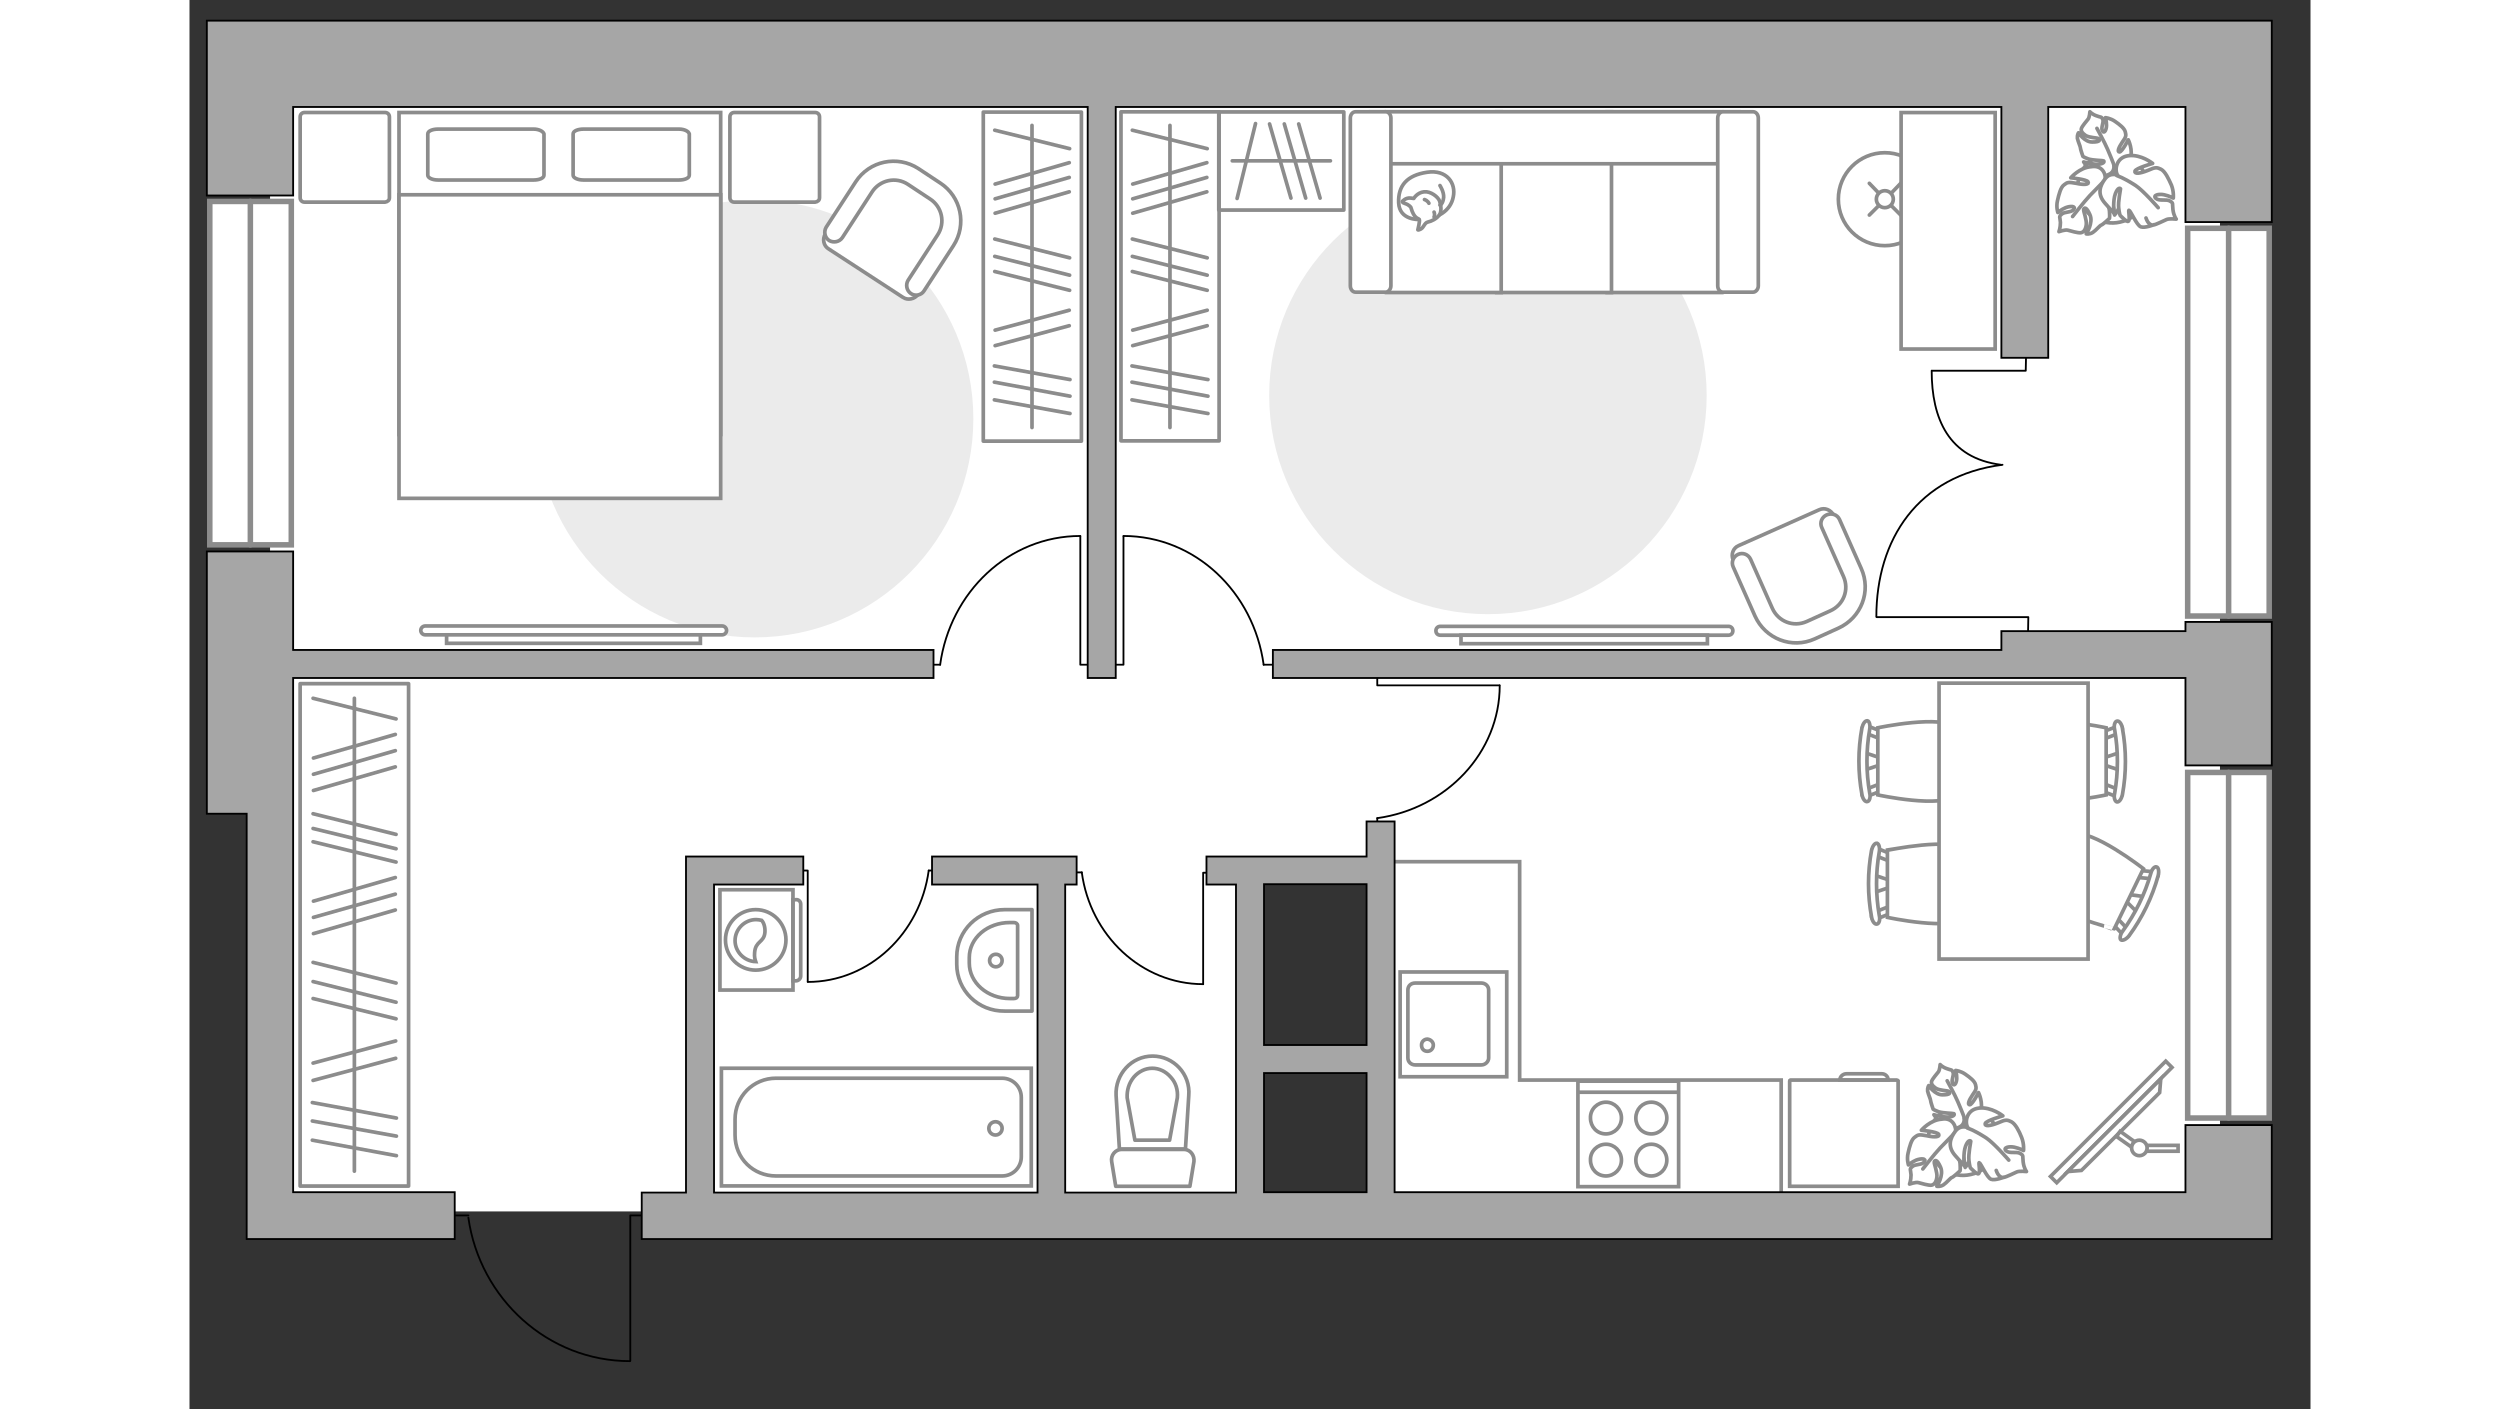 <?xml version="1.0" encoding="utf-8"?>
<!-- Generator: Adobe Illustrator 24.1.2, SVG Export Plug-In . SVG Version: 6.00 Build 0)  -->
<svg version="1.1" xmlns="http://www.w3.org/2000/svg" xmlns:xlink="http://www.w3.org/1999/xlink" x="0px" y="0px"
	 viewBox="0 0 575 382" style="enable-background:new 0 0 575 382;" xml:space="preserve" width="660" height="372">
<rect x="0" y="0" width="575" height="382" fill="#333333" stroke="none"/>
<style type="text/css">
	.st0{fill:#FFFFFF;}
	.st1{fill:#EBEBEB;}
	.st2{fill:none;stroke:#8C8C8C;stroke-miterlimit:10;}
	.st3{fill:#FFFFFF;stroke:#8C8C8C;stroke-linecap:round;stroke-miterlimit:10;}
	.st4{fill:none;stroke:#000000;stroke-width:0.5;stroke-linecap:round;stroke-linejoin:round;stroke-miterlimit:10;}
	.st5{fill:#FFFFFF;stroke:#8C8C8C;stroke-miterlimit:10;}
	.st6{fill-rule:evenodd;clip-rule:evenodd;fill:#FFFFFF;fill-opacity:0.1;stroke:#8C8C8C;stroke-miterlimit:10;}
	.st7{fill:none;stroke:#8C8C8C;stroke-linecap:round;stroke-linejoin:round;stroke-miterlimit:10;}
	.st8{fill:#FFFFFF;stroke:#8C8C8C;stroke-linecap:round;stroke-linejoin:round;stroke-miterlimit:10;}
	.st9{fill:#FFFFFF;stroke:#8C8C8C;stroke-width:1.5;stroke-linecap:round;stroke-miterlimit:10;}
	.st10{fill:#A6A6A6;stroke:#000000;stroke-width:0.5;stroke-miterlimit:10;}
</style>
<g id="bg_1_">
	
		<rect x="280.9" y="60.6" transform="matrix(-1.836970e-16 1 -1 -1.836970e-16 611.058 -261.419)" class="st0" width="310.6" height="228.4"/>
	
		<rect x="-3" y="35.9" transform="matrix(-1.836970e-16 1 -1 -1.836970e-16 325.539 14.114)" class="st0" width="317.3" height="267.8"/>
	
		<rect x="198.4" y="39.9" transform="matrix(-1.836970e-16 1 -1 -1.836970e-16 434.358 -181.109)" class="st0" width="218.7" height="173.5"/>
</g>
<g id="furniture_1_">
	<path id="Vector_5_" class="st1" d="M153.2,172.8c-32.8,0-59.3-26.6-59.3-59.3c0-32.8,26.6-59.3,59.3-59.3
		c32.8,0,59.3,26.6,59.3,59.3C212.5,146.2,186,172.8,153.2,172.8z"/>
	<g>
		<path id="Vector_8_1_" class="st2" d="M462.9,292.8H434c-0.1,0-0.2,0.1-0.2,0.2v28.6h29.4V293C463.1,292.9,463,292.8,462.9,292.8z
			"/>
		<path id="Vector_9_1_" class="st2" d="M447.4,292.8h13.1c0-1-0.8-1.7-1.7-1.7h-9.6C448.2,291.1,447.4,291.9,447.4,292.8z"/>
	</g>
	<g>
		<circle class="st3" cx="459.6" cy="54" r="12.6"/>
		<line class="st3" x1="455.4" y1="58.3" x2="457.9" y2="55.8"/>
		<circle class="st3" cx="459.6" cy="54" r="2.3"/>
		<line class="st3" x1="461.4" y1="52.3" x2="463.9" y2="49.7"/>
		<line class="st3" x1="463.9" y1="58.3" x2="461.4" y2="55.8"/>
		<line class="st3" x1="457.9" y1="52.3" x2="455.4" y2="49.7"/>
	</g>
	<g id="Group_31_2_">
		<path id="Vector_149_2_" class="st4" d="M253.2,145.4l0,34.8h-3.5"/>
		<path id="Vector_150_2_" class="st4" d="M294.8,180.2h-3.6"/>
		<path id="Vector_151_2_" class="st4" d="M291.2,180.2c-2.7-19.7-18.6-34.9-38-34.9"/>
	</g>
	<g id="Group_31_8_">
		<path id="Vector_149_8_" class="st4" d="M355.1,185.8l-33.1,0v-3.3"/>
		<path id="Vector_150_8_" class="st4" d="M322,225.2v-3.4"/>
		<path id="Vector_151_8_" class="st4" d="M322,221.8c18.7-2.6,33.2-17.7,33.2-36"/>
	</g>
	<g id="Group_31_5_">
		<path id="Vector_149_5_" class="st4" d="M241.5,145.4l0,34.8h3.5"/>
		<path id="Vector_150_5_" class="st4" d="M199.9,180.2h3.6"/>
		<path id="Vector_151_5_" class="st4" d="M203.5,180.2c2.7-19.7,18.6-34.9,38-34.9"/>
	</g>
	<g id="Group_31_7_">
		<path id="Vector_149_7_" class="st4" d="M274.8,266.8l0-30.2h3"/>
		<path id="Vector_150_7_" class="st4" d="M238.8,236.5h3.1"/>
		<path id="Vector_151_7_" class="st4" d="M241.9,236.5c2.3,17.1,16.2,30.3,32.9,30.3"/>
	</g>
	<g id="Group_31_6_">
		<path id="Vector_149_6_" class="st4" d="M167.6,266.1l0-30.1h-3"/>
		<path id="Vector_150_6_" class="st4" d="M203.5,236h-3.1"/>
		<path id="Vector_151_6_" class="st4" d="M200.4,236c-2.3,17-16.1,30.2-32.8,30.2"/>
	</g>
	<g>
		<g>
			<path class="st5" d="M163.6,241.2v27.2h-19.8v-27.2H163.6z"/>
			<path class="st6" d="M165.7,245.1v19.5c0,0.7-0.6,1.3-1.3,1.3h-0.8v-22h0.8C165.1,243.8,165.7,244.4,165.7,245.1z"/>
		</g>
		<g>
			<circle class="st5" cx="153.5" cy="254.8" r="8.2"/>
			<path class="st5" d="M156,252.7c-0.2,2.9-2.6,2.3-2.8,5.6c-0.1,1.1,0.1,1.8,0.3,2.4c-3.1-0.1-5.6-2.7-5.6-5.7
				c0-3.1,2.6-5.7,5.7-5.7c0.5,0,1,0.1,1.5,0.2C155.6,250,156.1,251.2,156,252.7z"/>
		</g>
	</g>
	<g>
		
			<rect x="221.2" y="61.7" transform="matrix(6.123234e-17 -1 1 6.123234e-17 190.823 340.718)" class="st7" width="89.2" height="26.6"/>
		<line class="st7" x1="276.1" y1="112.1" x2="255.5" y2="108.4"/>
		<line class="st7" x1="276.1" y1="107.4" x2="255.5" y2="103.6"/>
		<line class="st7" x1="275.8" y1="52" x2="255.7" y2="57.8"/>
		<line class="st7" x1="275.8" y1="48.1" x2="255.7" y2="53.9"/>
		<line class="st7" x1="275.8" y1="44.1" x2="255.7" y2="49.9"/>
		<line class="st7" x1="276.1" y1="102.9" x2="255.5" y2="99.2"/>
		<line class="st7" x1="275.9" y1="88.3" x2="255.7" y2="93.7"/>
		<line class="st7" x1="275.9" y1="84.1" x2="255.7" y2="89.5"/>
		<line class="st7" x1="275.9" y1="78.7" x2="255.6" y2="73.6"/>
		<line class="st7" x1="275.9" y1="69.9" x2="255.6" y2="64.8"/>
		<line class="st7" x1="275.9" y1="40.3" x2="255.6" y2="35.3"/>
		<line class="st7" x1="275.9" y1="74.6" x2="255.6" y2="69.5"/>
		<line class="st7" x1="265.8" y1="115.9" x2="265.8" y2="34"/>
	</g>
	<g>
		
			<rect x="-23.4" y="238.7" transform="matrix(6.123234e-17 -1 1 6.123234e-17 -208.707 298.141)" class="st7" width="136.2" height="29.4"/>
		<line class="st7" x1="56.1" y1="313.3" x2="33.3" y2="309.1"/>
		<line class="st7" x1="56.1" y1="308" x2="33.3" y2="303.9"/>
		<line class="st7" x1="55.8" y1="246.7" x2="33.6" y2="253.1"/>
		<line class="st7" x1="55.8" y1="242.4" x2="33.6" y2="248.7"/>
		<line class="st7" x1="55.8" y1="237.9" x2="33.6" y2="244.3"/>
		<line class="st7" x1="56.1" y1="303.1" x2="33.3" y2="298.9"/>
		<line class="st7" x1="55.9" y1="286.9" x2="33.5" y2="292.9"/>
		<line class="st7" x1="55.9" y1="282.2" x2="33.5" y2="288.2"/>
		<line class="st7" x1="56" y1="276.2" x2="33.5" y2="270.7"/>
		<line class="st7" x1="56" y1="266.5" x2="33.5" y2="260.9"/>
		<line class="st7" x1="56" y1="233.7" x2="33.5" y2="228.2"/>
		<line class="st7" x1="55.8" y1="207.9" x2="33.6" y2="214.3"/>
		<line class="st7" x1="55.8" y1="203.5" x2="33.6" y2="209.9"/>
		<line class="st7" x1="55.8" y1="199.1" x2="33.6" y2="205.5"/>
		<line class="st7" x1="56" y1="194.9" x2="33.5" y2="189.3"/>
		<line class="st7" x1="56" y1="230.1" x2="33.5" y2="224.6"/>
		<line class="st7" x1="56" y1="226.2" x2="33.5" y2="220.6"/>
		<line class="st7" x1="56" y1="271.7" x2="33.5" y2="266.1"/>
		<line class="st7" x1="44.7" y1="317.5" x2="44.7" y2="189.3"/>
	</g>
	<g>
		
			<rect x="183.8" y="61.7" transform="matrix(6.123234e-17 -1 1 6.123234e-17 153.494 303.389)" class="st7" width="89.2" height="26.6"/>
		<line class="st7" x1="238.7" y1="112.1" x2="218.2" y2="108.4"/>
		<line class="st7" x1="238.7" y1="107.4" x2="218.2" y2="103.6"/>
		<line class="st7" x1="238.5" y1="52" x2="218.4" y2="57.8"/>
		<line class="st7" x1="238.5" y1="48.1" x2="218.4" y2="53.9"/>
		<line class="st7" x1="238.5" y1="44.1" x2="218.4" y2="49.9"/>
		<line class="st7" x1="238.7" y1="102.9" x2="218.2" y2="99.2"/>
		<line class="st7" x1="238.5" y1="88.3" x2="218.4" y2="93.7"/>
		<line class="st7" x1="238.5" y1="84.1" x2="218.4" y2="89.5"/>
		<line class="st7" x1="238.6" y1="78.7" x2="218.3" y2="73.6"/>
		<line class="st7" x1="238.6" y1="69.9" x2="218.3" y2="64.8"/>
		<line class="st7" x1="238.6" y1="40.3" x2="218.3" y2="35.3"/>
		<line class="st7" x1="238.6" y1="74.6" x2="218.3" y2="69.5"/>
		<line class="st7" x1="228.4" y1="115.9" x2="228.4" y2="34"/>
	</g>
	<polyline class="st2" points="324.8,233.6 360.6,233.6 360.6,292.8 431.5,292.8 431.5,326.7 	"/>
	<g id="Group_2_6_">
		<g id="Group_3_6_">
			<path id="Vector_10_6_" class="st5" d="M454,204l5.1,1.7v1.4l-5.1,1.7V204z"/>
		</g>
		<g id="Group_4_6_">
			<path id="Vector_11_6_" class="st5" d="M459,213.6c0,0.5-0.3,0.9-0.6,0.9l-4.1,1.6c-0.4,0.2-0.8-0.2-0.9-0.7
				c-0.1-0.6,0.2-1.1,0.5-1.2l4.1-1.6c0.4-0.2,0.8,0.2,0.9,0.7C459,213.4,459,213.5,459,213.6z"/>
		</g>
		<g id="Group_5_6_">
			<path id="Vector_12_6_" class="st5" d="M459,199.2c0,0.1,0,0.2,0,0.3c-0.1,0.6-0.5,0.9-0.9,0.7l-4.1-1.6
				c-0.4-0.2-0.6-0.7-0.5-1.3c0.1-0.6,0.5-0.9,0.9-0.7l4.1,1.6C458.7,198.3,459,198.7,459,199.2z"/>
		</g>
		<path id="Vector_13_6_" class="st5" d="M479,197.3c3.2,3.2,3.2,15,0,18.2c-3.8,3.8-21.3,0-21.3,0v-18.2
			C457.7,197.3,475.2,193.6,479,197.3z"/>
		<path id="Vector_14_6_" class="st5" d="M455.5,197.7c-1,5.7-1,11.6,0,17.3c0.3,1.2-0.1,2.2-0.6,2.3c-0.6,0.2-1.3-0.7-1.5-1.9
			c-1.1-6-1.1-12.1,0-18.1c0.3-1.2,0.9-2,1.5-1.9C455.4,195.5,455.7,196.6,455.5,197.7z"/>
	</g>
	<g id="Group_2_5_">
		<g id="Group_3_5_">
			<path id="Vector_10_5_" class="st5" d="M456.6,237.2l5.1,1.7v1.4l-5.1,1.7V237.2z"/>
		</g>
		<g id="Group_4_5_">
			<path id="Vector_11_5_" class="st5" d="M461.6,246.8c0,0.5-0.3,0.9-0.6,0.9l-4.1,1.6c-0.4,0.2-0.8-0.2-0.9-0.7
				c-0.1-0.6,0.2-1.1,0.5-1.2l4.1-1.6c0.4-0.2,0.8,0.2,0.9,0.7C461.6,246.7,461.6,246.7,461.6,246.8z"/>
		</g>
		<g id="Group_5_5_">
			<path id="Vector_12_5_" class="st5" d="M461.6,232.4c0,0.1,0,0.2,0,0.3c-0.1,0.6-0.5,0.9-0.9,0.7l-4.1-1.6
				c-0.4-0.2-0.6-0.7-0.5-1.3c0.1-0.6,0.5-0.9,0.9-0.7l4.1,1.6C461.3,231.5,461.6,232,461.6,232.4z"/>
		</g>
		<path id="Vector_13_5_" class="st5" d="M481.6,230.5c3.2,3.2,3.2,15,0,18.2c-3.8,3.8-21.3,0-21.3,0v-18.2
			C460.4,230.5,477.9,226.8,481.6,230.5z"/>
		<path id="Vector_14_5_" class="st5" d="M458.1,230.9c-1,5.7-1,11.6,0,17.3c0.3,1.2-0.1,2.2-0.6,2.3c-0.6,0.2-1.3-0.7-1.5-1.9
			c-1.1-6-1.1-12.1,0-18.1c0.3-1.2,0.9-2,1.5-1.9C458,228.8,458.3,229.8,458.1,230.9z"/>
	</g>
	<g id="Group_2_4_">
		<g id="Group_3_4_">
			<path id="Vector_10_4_" class="st5" d="M528.1,247.4l-3.8-3.8l0.6-1.2l5.3,0.7L528.1,247.4z"/>
		</g>
		<g id="Group_4_4_">
			<path id="Vector_11_4_" class="st5" d="M527.9,236.6c0.2-0.4,0.6-0.7,0.9-0.6l4.4,0.4c0.4,0,0.6,0.5,0.5,1
				c-0.2,0.5-0.6,0.9-0.9,0.9l-4.4-0.4c-0.4,0-0.6-0.5-0.5-1C527.8,236.8,527.8,236.7,527.9,236.6z"/>
		</g>
		<g id="Group_5_4_">
			<path id="Vector_12_4_" class="st5" d="M521.6,249.6c0-0.1,0.1-0.1,0.1-0.2c0.3-0.5,0.8-0.6,1.1-0.3l3,3.2
				c0.3,0.3,0.2,0.9-0.1,1.3c-0.3,0.5-0.8,0.6-1.1,0.3l-3-3.2C521.4,250.5,521.4,250,521.6,249.6z"/>
		</g>
		<path id="Vector_13_4_" class="st5" d="M502.7,242.5c-1.5-4.3,3.6-14.9,7.9-16.3c5-1.7,19.1,9.3,19.1,9.3l-7.9,16.3
			C521.9,251.8,504.5,247.6,502.7,242.5z"/>
		<path id="Vector_14_4_" class="st5" d="M524.1,252.4c3.4-4.7,6-10,7.6-15.6c0.3-1.2,1-1.9,1.5-1.8c0.6,0.1,0.8,1.2,0.5,2.4
			c-1.6,5.8-4.3,11.4-7.9,16.3c-0.7,0.9-1.7,1.4-2.2,1.1C523.2,254.5,523.4,253.3,524.1,252.4z"/>
	</g>
	<g id="Group_2_2_">
		<g id="Group_3_2_">
			<path id="Vector_10_2_" class="st5" d="M523.3,208.8l-5.1-1.7v-1.4l5.1-1.7V208.8z"/>
		</g>
		<g id="Group_4_2_">
			<path id="Vector_11_2_" class="st5" d="M518.4,199.2c0-0.5,0.3-0.9,0.6-0.9l4.1-1.6c0.4-0.2,0.8,0.2,0.9,0.7
				c0.1,0.6-0.2,1.1-0.5,1.2l-4.1,1.6c-0.4,0.2-0.8-0.2-0.9-0.7C518.4,199.4,518.4,199.3,518.4,199.2z"/>
		</g>
		<g id="Group_5_2_">
			<path id="Vector_12_2_" class="st5" d="M518.4,213.6c0-0.1,0-0.2,0-0.3c0.1-0.6,0.5-0.9,0.9-0.7l4.1,1.6c0.4,0.2,0.6,0.7,0.5,1.3
				c-0.1,0.6-0.5,0.9-0.9,0.7l-4.1-1.6C518.6,214.5,518.4,214.1,518.4,213.6z"/>
		</g>
		<path id="Vector_13_2_" class="st5" d="M498.3,215.5c-3.2-3.2-3.2-15,0-18.2c3.8-3.8,21.3,0,21.3,0v18.2
			C519.6,215.5,502.1,219.3,498.3,215.5z"/>
		<path id="Vector_14_2_" class="st5" d="M521.9,215.1c1-5.7,1-11.6,0-17.3c-0.3-1.2,0.1-2.2,0.6-2.3c0.6-0.2,1.3,0.7,1.5,1.9
			c1.1,6,1.1,12.1,0,18.1c-0.3,1.2-0.9,2-1.5,1.9C522,217.3,521.6,216.2,521.9,215.1z"/>
	</g>
	<path id="Vector_35_1_" class="st5" d="M474.3,260v-74.8h40.4v60.5V260H474.3z"/>
	<g>
		<g>
			<polyline class="st4" points="472.4,100.5 497.8,100.5 497.9,95.6 			"/>
			<path class="st4" d="M491.1,126c-14.2-1.8-18.8-12.5-18.8-25.5"/>
		</g>
		<g>
			<polyline class="st4" points="457.4,167.3 498.5,167.3 498.4,173.1 			"/>
			<path class="st4" d="M491.5,126c-22.9,2.9-34.2,20.2-34.2,41.2"/>
		</g>
	</g>
	<g>
		<path id="Vector_37_9_" class="st5" d="M193.4,80.6l-20.1-13.1c-1.4-0.8-1.8-2.7-0.9-4.1l9-13.9c3.3-5.1,10.1-6.5,15.2-3.2
			l6.7,4.4c5.1,3.3,6.5,10.1,3.2,15.2l-9,13.9C196.6,81.1,194.7,81.5,193.4,80.6z"/>
		<path id="Vector_38_9_" class="st5" d="M195.6,79.6c-1.2-0.8-1.5-2.4-0.8-3.6l8-12.3c2.2-3.3,1.2-7.7-2.1-9.8l-5.9-3.9
			c-3.3-2.2-7.7-1.2-9.8,2.1l-8,12.3c-0.8,1.2-2.4,1.5-3.6,0.8c-1.2-0.8-1.5-2.4-0.8-3.6l8-12.3c3.7-5.7,11.3-7.3,17-3.6l5.9,3.9
			c5.7,3.7,7.3,11.3,3.6,17l-8,12.3C198.4,80,196.8,80.4,195.6,79.6z"/>
	</g>
	<path id="Vector_4_" class="st1" d="M352,166.5c-32.8,0-59.3-26.6-59.3-59.3c0-32.8,26.6-59.3,59.3-59.3
		c32.8,0,59.3,26.6,59.3,59.3C411.3,139.9,384.7,166.5,352,166.5z"/>
	<g>
		<path id="Vector_54_2_" class="st5" d="M415.4,30.3h-31.1v49h31.1V30.3z"/>
		<path id="Vector_55_2_" class="st5" d="M385.5,30.3h-31.1v49h31.1V30.3z"/>
		<path id="Vector_56_2_" class="st5" d="M355.6,30.3h-31.1v49h31.1V30.3z"/>
		<path id="Vector_57_2_" class="st5" d="M417.1,44.4l2.9-14.1h-99.8v14.1H417.1z"/>
		<path id="Vector_58_2_" class="st5" d="M414.3,32v45.5c0,0.9,0.6,1.7,1.4,1.7h8.2c0.7,0,1.4-0.8,1.4-1.7V32c0-0.9-0.6-1.7-1.4-1.7
			h-8.2C414.9,30.3,414.3,31.1,414.3,32z"/>
		<path id="Vector_59_2_" class="st5" d="M314.7,32v45.5c0,0.9,0.6,1.7,1.4,1.7h8.2c0.7,0,1.4-0.8,1.4-1.7V32c0-0.9-0.6-1.7-1.4-1.7
			h-8.2C315.3,30.3,314.7,31.1,314.7,32z"/>
		<g>
			<path class="st8" d="M333.2,59.5c0,0-5.2,0.2-5.4-4.5c-0.2-4.7,2.3-7.5,7.7-8.3c5.4-0.8,7.9,3,7.1,6.7
				C341.9,57.1,338.4,59.5,333.2,59.5z"/>
			<path class="st8" d="M331.1,56.2c0,0-0.5-0.7-1.5-1c-1-0.3-0.8-0.6-0.8-0.6s0.9-1.1,2.3-0.9c0.8,0.1,0.8,0.1,0.8,0.1
				s0.9-1.6,2.8-1.8c1.8-0.2,3.8,1.4,4.2,2.5c0.4,1.2,0.6,2.9-0.1,3.8c-0.7,1-2.1,1.7-3.1,1.9c-0.9,0.2-1.1,1.5-1.9,1.9
				c-0.8,0.4-0.8,0.2-0.8,0.2s0.6-2.4,0.4-2.8C333.1,59.1,332,59.4,331.1,56.2z"/>
			<path class="st8" d="M336,55.1c0,0-0.3-0.7-1.2-1"/>
			<path class="st8" d="M337.4,57.5c0,0,0.3,0.7,0,1.3"/>
			<path class="st7" d="M339,55.6c0,0,0.8-0.2,1-2.1c0.1-1.5-1-3.2-1-3.2"/>
		</g>
	</g>
	<g>
		<path id="Vector_37_3_" class="st5" d="M441.8,138.2l-21.8,9.7c-1.5,0.6-2.2,2.4-1.5,3.9l6.7,15.1c2.4,5.5,8.9,8,14.4,5.6l7.3-3.2
			c5.5-2.4,8-8.9,5.6-14.4l-6.7-15.1C445,138.2,443.3,137.5,441.8,138.2z"/>
		<path id="Vector_38_4_" class="st5" d="M443.8,139.6c-1.3,0.6-1.9,2.1-1.3,3.4l5.9,13.3c1.6,3.6,0,7.7-3.6,9.3l-6.4,2.9
			c-3.6,1.6-7.7,0-9.3-3.6l-5.9-13.3c-0.6-1.3-2.1-1.9-3.4-1.3c-1.3,0.6-1.9,2.1-1.3,3.4l5.9,13.3c2.8,6.2,10,9,16.2,6.2l6.4-2.9
			c6.2-2.8,9-10,6.2-16.2l-5.9-13.3C446.7,139.5,445.2,139,443.8,139.6z"/>
	</g>
	<g>
		<path class="st5" d="M339.1,172.2c-0.7,0-1.2-0.5-1.2-1.2c0-0.7,0.5-1.2,1.2-1.2h78.1c0.7,0,1.2,0.5,1.2,1.2
			c0,0.7-0.5,1.2-1.2,1.2L339.1,172.2z"/>
		<rect x="344.7" y="172.2" class="st5" width="66.8" height="2.3"/>
	</g>
	<g>
		<path id="Vector_98_2_" class="st5" d="M56.8,117.8H144V30.5H56.8V117.8z"/>
		<path id="Vector_99_2_" class="st5" d="M144,135.1H56.8V52.8h76.9H144V64V135.1z"/>
		<path id="Vector_100_2_" class="st7" d="M93.3,35H67.4c-1.5,0-2.8,0.5-2.8,1.3v11.2c0,0.7,1.2,1.3,2.8,1.3h25.9
			c1.5,0,2.8-0.5,2.8-1.3V36.3C95.9,35.6,94.7,35,93.3,35z"/>
		<path id="Vector_101_2_" class="st7" d="M132.7,35h-25.9c-1.5,0-2.8,0.5-2.8,1.3v11.2c0,0.7,1.2,1.3,2.8,1.3h25.9
			c1.5,0,2.8-0.5,2.8-1.3V36.3C135.3,35.6,134.2,35,132.7,35z"/>
	</g>
	<path id="Vector_5_3_" class="st8" d="M170.8,53.6V31.7c0-0.7-0.5-1.2-1.2-1.2h-21.9c-0.7,0-1.2,0.5-1.2,1.2v21.9
		c0,0.7,0.5,1.2,1.2,1.2h21.9C170.3,54.7,170.8,54.3,170.8,53.6z"/>
	<path id="Vector_5_2_" class="st8" d="M54.2,53.6V31.7c0-0.7-0.5-1.2-1.2-1.2H31.2c-0.7,0-1.2,0.5-1.2,1.2v21.9
		c0,0.7,0.5,1.2,1.2,1.2H53C53.7,54.7,54.2,54.3,54.2,53.6z"/>
	<g>
		<path class="st5" d="M63.9,172.1c-0.7,0-1.2-0.6-1.2-1.2c0-0.7,0.6-1.2,1.2-1.2h80.5c0.7,0,1.2,0.6,1.2,1.2c0,0.7-0.6,1.2-1.2,1.2
			L63.9,172.1z"/>
		<rect x="69.7" y="172.1" class="st5" width="68.8" height="2.3"/>
	</g>
	
		<rect x="444.7" y="49.9" transform="matrix(-1.836970e-16 1 -1 -1.836970e-16 539.413 -414.178)" class="st5" width="64.1" height="25.5"/>
	<g>
		
			<rect x="498.9" y="303" transform="matrix(-0.707 0.707 -0.707 -0.707 1104.391 150.876)" class="st5" width="44.2" height="2.4"/>
		<polygon class="st5" points="512.9,317.3 534.1,296.2 534.4,292.5 509.2,317.6 		"/>
		<g>
			<path class="st5" d="M530.6,311.2c0,0.3-0.1,0.6-0.2,0.9h8.7v-1.6h-8.6C530.6,310.7,530.6,310.9,530.6,311.2z"/>
			<path class="st5" d="M526.5,311c0.1-0.6,0.4-1.1,0.8-1.5l-3.9-2.8l-1,1.4L526.5,311z"/>
		</g>
		<circle class="st5" cx="528.6" cy="311.2" r="2.1"/>
	</g>
	<g>
		<path id="Vector_60_6_" class="st5" d="M478.8,299.9c-5.1,1.1-8.4,6.2-7.2,11.3c1.1,5.1,6.2,8.4,11.3,7.2
			c5.1-1.1,8.4-6.2,7.2-11.3C488.9,302,483.9,298.8,478.8,299.9z"/>
		<path class="st8" d="M481.1,303.2c0,0,0.3,1.7-1.4,2.4c-1.7,0.8-3.5,1-5.1-1.1c-1.6-2.1-1.7-2.3-1.7-2.3s2.7,0.8,4.2,0.6
			c1.5-0.2,1.4-0.8,1.2-0.9s-2.8-0.1-4.1-0.5c-1.3-0.5-1.5-0.7-1.5-0.7s-0.7-2-0.7-2.4c0-0.3-0.6-1.6-0.8-2.5
			c-0.1-0.9,0.3-1.5,0.3-1.5s1.7,2.6,3.8,2.5c2.2,0,2-0.6,1.7-0.9c-0.4-0.3-2.5-0.2-3.6-0.9c-1-0.7-1.3-1.3-1.1-1.9
			c0.2-0.6,1.4-2,1.8-2.5c0.4-0.5,0.5-2,0.5-2s0.6,0.7,1.8,1.1c1.2,0.5,1.3,0.1,1.7,1c0.3,0.9-0.6,2.2-0.1,3.1
			c0.5,0.9,1.1-0.4,1.1-1.5c0-1.2-0.3-2.1-0.3-2.1s1.3,0.1,2.6,1c1.3,0.9,2.6,1.9,2.8,2.9c0.2,0.9,0.3,1.2-0.8,2.7
			c-1.1,1.6-1.4,2.7-0.8,2.7c0.7,0,2.4-3.3,2.4-3.3s1.4,2.8,0.5,5.4C484.8,304.3,482.1,304.1,481.1,303.2z"/>
		<path class="st7" d="M476.5,293c0,0,2.1,3.8,2.9,5.7c0.5,1.2,1.5,3.5,1.8,4.5c0.6,1.4,0.7,2.9,0.5,4.4"/>
		<path class="st8" d="M478.7,307.3c0,0,1.6-1.1,3.2,0.4c1.6,1.5,2.7,3.3,1.2,6c-1.5,2.7-1.7,2.8-1.7,2.8s-0.3-3.3-1.2-4.7
			c-0.9-1.5-1.5-1.1-1.5-0.9c0,0.2,1.2,3,1.3,4.6c0.1,1.6,0,1.9,0,1.9s-1.8,1.7-2.2,1.8c-0.4,0.1-1.4,1.4-2.3,2
			c-0.9,0.6-1.8,0.4-1.8,0.4s2-3,1-5.2c-1-2.3-1.6-1.9-1.7-1.4c-0.1,0.5,0.9,2.8,0.7,4.2c-0.2,1.4-0.8,2-1.5,2.1
			c-0.7,0.1-2.8-0.5-3.5-0.7s-2.4,0.4-2.4,0.4s0.4-1,0.4-2.5c-0.1-1.5-0.5-1.5,0.3-2.2c0.8-0.8,2.6-0.4,3.3-1.3c0.7-1-0.9-1-2.2-0.5
			c-1.2,0.5-2.1,1.3-2.1,1.3s-0.5-1.5-0.1-3.2c0.4-1.8,0.9-3.7,1.8-4.3c0.9-0.7,1.1-0.8,3.3-0.4c2.2,0.5,3.6,0.3,3.2-0.4
			c-0.4-0.7-4.7-1.1-4.7-1.1s2.4-2.8,5.5-3C478.2,302.8,479.2,305.9,478.7,307.3z"/>
		<path class="st7" d="M469.9,316.9c0,0,3.1-4,4.7-5.7c1.1-1.1,3.1-3.2,3.9-4c1.2-1.2,2.8-2.1,4.4-2.5"/>
		<g>
			<path class="st8" d="M489.8,317.3c0.5,1.5,1.3,2,2,1.9c0.7-0.1,2.9-1.2,3.6-1.5c0.7-0.3,2.6-0.1,2.6-0.1s-0.7-0.9-0.9-2.6
				c-0.2-1.7,0.2-1.7-0.8-2.3c-1-0.6-2.9,0.1-3.8-0.7c-1-0.9,0.8-1.3,2.2-1c1.4,0.3,2.5,0.9,2.5,0.9s0.2-1.7-0.5-3.5
				s-1.7-3.7-2.8-4.3c-1.1-0.5-1.4-0.7-3.6,0.3c-2.2,0.9-3.7,1-3.5,0.2c0.2-0.8,4.8-2.1,4.8-2.1s-3.1-2.5-6.5-2.1
				c-3.4,0.4-3.9,3.9-3,5.3c0,0-2-0.9-3.4,1c-1.4,1.9-2.2,4.1,0,6.6s2.4,2.7,2.4,2.7s-0.3-3.5,0.4-5.3c0.7-1.8,1.3-1.5,1.4-1.3
				c0,0.2-0.7,3.5-0.5,5.2c0.2,1.7,0.4,2,0.4,2s1.8,1.9,2.2,1.6c0.6-0.4-0.1-3.1,0.2-3c0.4,0.1,2.1,4.1,3.2,4.5s3.6-0.6,3.6-0.6"/>
			<path class="st7" d="M493.2,314.5c0,0-4-4.6-6.1-6c-1.4-0.9-3.4-2.1-5.1-2.7"/>
		</g>
	</g>
	<g>
		<path id="Vector_60_5_" class="st5" d="M519.3,41.7c-5.1,1.1-8.4,6.2-7.2,11.3c1.1,5.1,6.2,8.4,11.3,7.2c5.1-1.1,8.4-6.2,7.2-11.3
			C529.5,43.8,524.4,40.5,519.3,41.7z"/>
		<path class="st8" d="M521.7,44.9c0,0,0.3,1.7-1.4,2.4c-1.7,0.8-3.5,1-5.1-1.1c-1.6-2.1-1.7-2.3-1.7-2.3s2.7,0.8,4.2,0.6
			c1.5-0.2,1.4-0.8,1.2-0.9c-0.1-0.1-2.8-0.1-4.1-0.5c-1.3-0.5-1.5-0.7-1.5-0.7s-0.7-2-0.7-2.4c0-0.3-0.6-1.6-0.8-2.5
			c-0.1-0.9,0.3-1.5,0.3-1.5s1.7,2.6,3.8,2.5c2.2,0,2-0.6,1.7-0.9c-0.4-0.3-2.5-0.2-3.6-0.9c-1-0.7-1.3-1.3-1.1-1.9
			c0.2-0.6,1.4-2,1.8-2.5c0.4-0.5,0.5-2,0.5-2s0.6,0.7,1.8,1.1c1.2,0.5,1.3,0.1,1.7,1c0.3,0.9-0.6,2.2-0.1,3.1
			c0.5,0.9,1.1-0.4,1.1-1.5c0-1.2-0.3-2.1-0.3-2.1s1.3,0.1,2.6,1c1.3,0.9,2.6,1.9,2.8,2.9c0.2,0.9,0.3,1.2-0.8,2.7
			c-1.1,1.6-1.4,2.7-0.8,2.7c0.7,0,2.4-3.3,2.4-3.3s1.4,2.8,0.5,5.4C525.4,46,522.7,45.8,521.7,44.9z"/>
		<path class="st7" d="M517.1,34.8c0,0,2.1,3.8,2.9,5.7c0.5,1.2,1.5,3.5,1.8,4.5c0.6,1.4,0.7,2.9,0.5,4.4"/>
		<path class="st8" d="M519.2,49.1c0,0,1.6-1.1,3.2,0.4c1.6,1.5,2.7,3.3,1.2,6c-1.5,2.7-1.7,2.8-1.7,2.8s-0.3-3.3-1.2-4.7
			c-0.9-1.5-1.5-1.1-1.5-0.9c0,0.2,1.2,3,1.3,4.6c0.1,1.6,0,1.9,0,1.9s-1.8,1.7-2.2,1.8c-0.4,0.1-1.4,1.4-2.3,2
			c-0.9,0.6-1.8,0.4-1.8,0.4s2-3,1-5.2c-1-2.3-1.6-1.9-1.7-1.4c-0.1,0.5,0.9,2.8,0.7,4.2c-0.2,1.4-0.8,2-1.5,2.1
			c-0.7,0.1-2.8-0.5-3.5-0.7s-2.4,0.4-2.4,0.4s0.4-1,0.4-2.5c-0.1-1.5-0.5-1.5,0.3-2.2c0.8-0.8,2.6-0.4,3.3-1.3c0.7-1-0.9-1-2.2-0.5
			c-1.2,0.5-2.1,1.3-2.1,1.3s-0.5-1.5-0.1-3.2c0.4-1.8,0.9-3.7,1.8-4.3c0.9-0.7,1.1-0.8,3.3-0.4c2.2,0.5,3.6,0.3,3.2-0.4
			c-0.4-0.7-4.7-1.1-4.7-1.1s2.4-2.8,5.5-3C518.7,44.6,519.8,47.6,519.2,49.1z"/>
		<path class="st7" d="M510.5,58.7c0,0,3.1-4,4.7-5.7c1.1-1.1,3.1-3.2,3.9-4c1.2-1.2,2.8-2.1,4.5-2.5"/>
		<g>
			<path class="st8" d="M530.4,59.1c0.5,1.5,1.3,2,2,1.9c0.7-0.1,2.9-1.2,3.6-1.5c0.7-0.3,2.6-0.1,2.6-0.1s-0.7-0.9-0.9-2.6
				c-0.2-1.7,0.2-1.7-0.8-2.3c-1-0.6-2.9,0.1-3.8-0.7c-1-0.9,0.8-1.3,2.2-1c1.4,0.3,2.5,0.9,2.5,0.9s0.2-1.7-0.5-3.5
				c-0.8-1.8-1.7-3.7-2.8-4.3c-1.1-0.5-1.4-0.7-3.6,0.3c-2.2,0.9-3.7,1-3.5,0.2c0.2-0.8,4.8-2.1,4.8-2.1s-3.1-2.5-6.5-2.1
				c-3.4,0.4-3.9,3.9-3,5.3c0,0-2-0.9-3.4,1c-1.4,1.9-2.2,4.1,0,6.6c2.2,2.5,2.4,2.7,2.4,2.7s-0.3-3.5,0.4-5.3
				c0.7-1.8,1.3-1.5,1.4-1.3c0,0.2-0.7,3.5-0.5,5.2c0.2,1.7,0.4,2,0.4,2s1.8,1.9,2.2,1.6c0.6-0.4-0.1-3.1,0.2-3
				c0.4,0.1,2.1,4.1,3.2,4.5c1.1,0.4,3.6-0.6,3.6-0.6"/>
			<path class="st7" d="M533.7,56.3c0,0-4-4.6-6.1-6c-1.4-0.9-3.4-2.1-5.1-2.7"/>
		</g>
	</g>
	<g>
		
			<rect x="279.1" y="30.3" transform="matrix(-1 -1.224647e-16 1.224647e-16 -1 592.032 87.246)" class="st7" width="33.9" height="26.6"/>
		<line class="st7" x1="300.7" y1="33.6" x2="306.5" y2="53.7"/>
		<line class="st7" x1="296.8" y1="33.6" x2="302.6" y2="53.7"/>
		<line class="st7" x1="292.8" y1="33.6" x2="298.6" y2="53.7"/>
		<line class="st7" x1="289" y1="33.5" x2="284" y2="53.8"/>
		<line class="st7" x1="309.3" y1="43.6" x2="282.7" y2="43.6"/>
	</g>
</g>
<g id="windows_1_">
	<g>
		<rect x="5.5" y="54.6" class="st9" width="22.1" height="93.1"/>
		<line class="st9" x1="16.5" y1="54.6" x2="16.5" y2="147.7"/>
	</g>
	<g>
		<rect x="541.7" y="209.4" class="st9" width="22.1" height="93.7"/>
		<line class="st9" x1="552.8" y1="209.4" x2="552.8" y2="303.1"/>
	</g>
	<g>
		<rect x="541.7" y="61.9" class="st9" width="22.1" height="105.1"/>
		<line class="st9" x1="552.8" y1="61.9" x2="552.8" y2="167"/>
	</g>
</g>
<g id="plan">
	<g id="Group_26_1_">
		<path id="Vector_130_1_" class="st7" d="M269.6,311.6h-16.9c-1.7,0-3,1.6-2.7,3.3l1.1,6.7h20.1l1.1-6.7
			C272.5,313.2,271.3,311.6,269.6,311.6z"/>
		<path id="Vector_131_1_" class="st7" d="M261.1,286.3c-5.7,0-10.2,4.9-9.9,10.7l0.9,14.5H270l0.9-14.5
			C271.4,291.2,266.8,286.3,261.1,286.3z"/>
		<path id="Vector_132_1_" class="st7" d="M256.3,309.1l-2.1-11.5c-0.1-2.1,0.5-4,1.8-5.6c1.3-1.5,3.1-2.4,5-2.4
			c1.9,0,3.7,0.9,5,2.4c1.4,1.5,2,3.5,1.8,5.6l-2.1,11.5H256.3z"/>
	</g>
	<g>
		<path id="Vector_133_2_" class="st7" d="M211.4,261.1v-1.5c0-5.3,4.9-9.5,11-9.5h1.1c0.5,0,1,0.3,1,0.8v19c0,0.5-0.4,0.8-1,0.8
			h-1.1C216.3,270.7,211.4,266.4,211.4,261.1z"/>
		<path id="Vector_134_2_" class="st7" d="M208,261.4v-2c0-7.1,5.8-12.8,13-12.8h7.4v27.5H221C213.8,274.2,208,268.5,208,261.4z"/>
		<path class="st7" d="M220.3,260.4c0,1-0.8,1.7-1.7,1.7c-1,0-1.7-0.8-1.7-1.7c0-1,0.8-1.7,1.7-1.7
			C219.5,258.7,220.3,259.4,220.3,260.4z"/>
	</g>
	<g>
		<g id="Group_27_2_">
			<path id="Vector_140_2_" class="st5" d="M357.1,291.9v-28.4h-28.9v28.4H357.1z"/>
		</g>
		<path id="Vector_141_2_" class="st5" d="M330.3,268.4v18.4c0,1.1,0.9,1.9,2,1.9h17.9c1.1,0,2-0.9,2-1.9l0-18.4
			c0-1.1-0.9-1.9-2-1.9h-17.9C331.1,266.5,330.3,267.3,330.3,268.4z"/>
		<path id="Vector_139_2_" class="st5" d="M337.2,283.3c0,1-0.7,1.7-1.6,1.7c-1,0-1.6-0.7-1.6-1.7c0-0.9,0.7-1.6,1.6-1.6
			C336.5,281.8,337.2,282.5,337.2,283.3z"/>
	</g>
	<g>
		<g>
			<path id="Vector_135_2_" class="st5" d="M144.2,321.5h84v-31.9h-84V321.5z"/>
			<path id="Vector_136_2_" class="st5" d="M147.9,303.4v4.3c0,6.4,5,11.1,11.1,11.1h61.3c2.9,0,5.2-2.3,5.2-5.2v-16.1
				c0-2.9-2.3-5.2-5.2-5.2h-61.3C152.8,292.3,147.9,297.3,147.9,303.4z"/>
		</g>
		<path class="st5" d="M220.3,305.9c0-1-0.8-1.8-1.8-1.8c-1,0-1.8,0.8-1.8,1.8c0,1,0.8,1.8,1.8,1.8
			C219.5,307.7,220.3,306.9,220.3,305.9z"/>
	</g>
	<g>
		<path id="Vector_142_2_" class="st5" d="M403.7,321.7h-27.3v-28.6h27.3V321.7z"/>
		<g id="Group_28_2_">
			<g id="Group_29_2_">
				<path id="Vector_143_2_" class="st5" d="M384,310.2c2.3,0,4.2,1.9,4.2,4.3c0,2.4-1.9,4.3-4.2,4.3c-2.4,0-4.2-1.9-4.2-4.3
					C379.7,312.1,381.7,310.2,384,310.2z"/>
				<path id="Vector_144_2_" class="st5" d="M384,298.8c2.3,0,4.2,1.9,4.2,4.3c0,2.4-1.9,4.3-4.2,4.3c-2.4,0-4.2-1.9-4.2-4.3
					C379.7,300.7,381.7,298.8,384,298.8z"/>
			</g>
			<g id="Group_30_2_">
				<path id="Vector_145_2_" class="st5" d="M396.3,310.2c2.3,0,4.2,1.9,4.2,4.3c0,2.4-1.9,4.3-4.2,4.3c-2.4,0-4.2-1.9-4.2-4.3
					C392.1,312.1,393.9,310.2,396.3,310.2z"/>
				<path id="Vector_146_2_" class="st5" d="M396.3,298.8c2.3,0,4.2,1.9,4.2,4.3c0,2.4-1.9,4.3-4.2,4.3c-2.4,0-4.2-1.9-4.2-4.3
					C392.1,300.7,393.9,298.8,396.3,298.8z"/>
			</g>
		</g>
		<path id="Vector_147_2_" class="st5" d="M376.5,296.1h27"/>
	</g>
	<g>
		<polyline class="st4" points="119.5,368.9 119.5,329.5 126.1,329.5 		"/>
		<line class="st4" x1="69.6" y1="329.5" x2="75.6" y2="329.5"/>
		<path class="st4" d="M75.6,330.1c3.1,22,21.6,38.9,43.8,38.9"/>
	</g>
	<g>
		<path class="st10" d="M541.1,323.2H326.7V222.7h-7.6v9.5h-43.4v7.6h8v83.5h-11.9h-17.4h-17v-83.5h3.1v-7.6h-39.2v7.6h28.6v83.5
			h-87.7v-83.5h24.2v-7.6h-31.8v3.8v3.8v83.5h-12v12.6h131.9h17.4h269.2h6.5h16.9v-30.9h-23.4V323.2z M319.1,239.7v43.6h-27.8v-43.6
			H319.1z M291.3,290.9h27.8v32.3h-27.8V290.9z"/>
		<polygon class="st10" points="541.1,171.1 491.2,171.1 491.2,176.2 293.7,176.2 293.7,183.8 491.2,183.8 531.7,183.8 541.1,183.8 
			541.1,207.5 564.5,207.5 564.5,168.6 541.1,168.6 		"/>
		<polygon class="st10" points="4.7,5.6 4.7,7.1 4.7,29 4.7,53 28.1,53 28.1,29 243.5,29 243.5,183.8 251.1,183.8 251.1,29 
			491.2,29 491.2,97 503.9,97 503.9,29 541.1,29 541.1,60.2 564.5,60.2 564.5,29 564.5,21.2 564.5,5.6 		"/>
		<polygon class="st10" points="28.1,220.6 28.1,216.2 28.1,183.8 201.7,183.8 201.7,176.2 28.1,176.2 28.1,149.5 4.7,149.5 
			4.7,220.6 15.5,220.6 15.5,335.9 23.3,335.9 28.1,335.9 71.9,335.9 71.9,323.2 28.1,323.2 		"/>
	</g>
</g>
<g id="points">
	<path id="r1" class="st7" d="M376.5,115.9"/>
	<path id="r2" class="st7" d="M161.4,117.8"/>
	<path id="k_00000147200364946741553420000003602754153467355784_" class="st7" d="M418.2,243.8"/>
	<path id="b" class="st7" d="M520.9,135.1"/>
	<path id="s1" class="st7" d="M184.9,277.7"/>
	<path id="s2" class="st7" d="M255.5,270.7"/>
	<path id="h_00000053515182544796624550000011899229686676332427_" class="st7" d="M92,266.8"/>
</g>
</svg>
